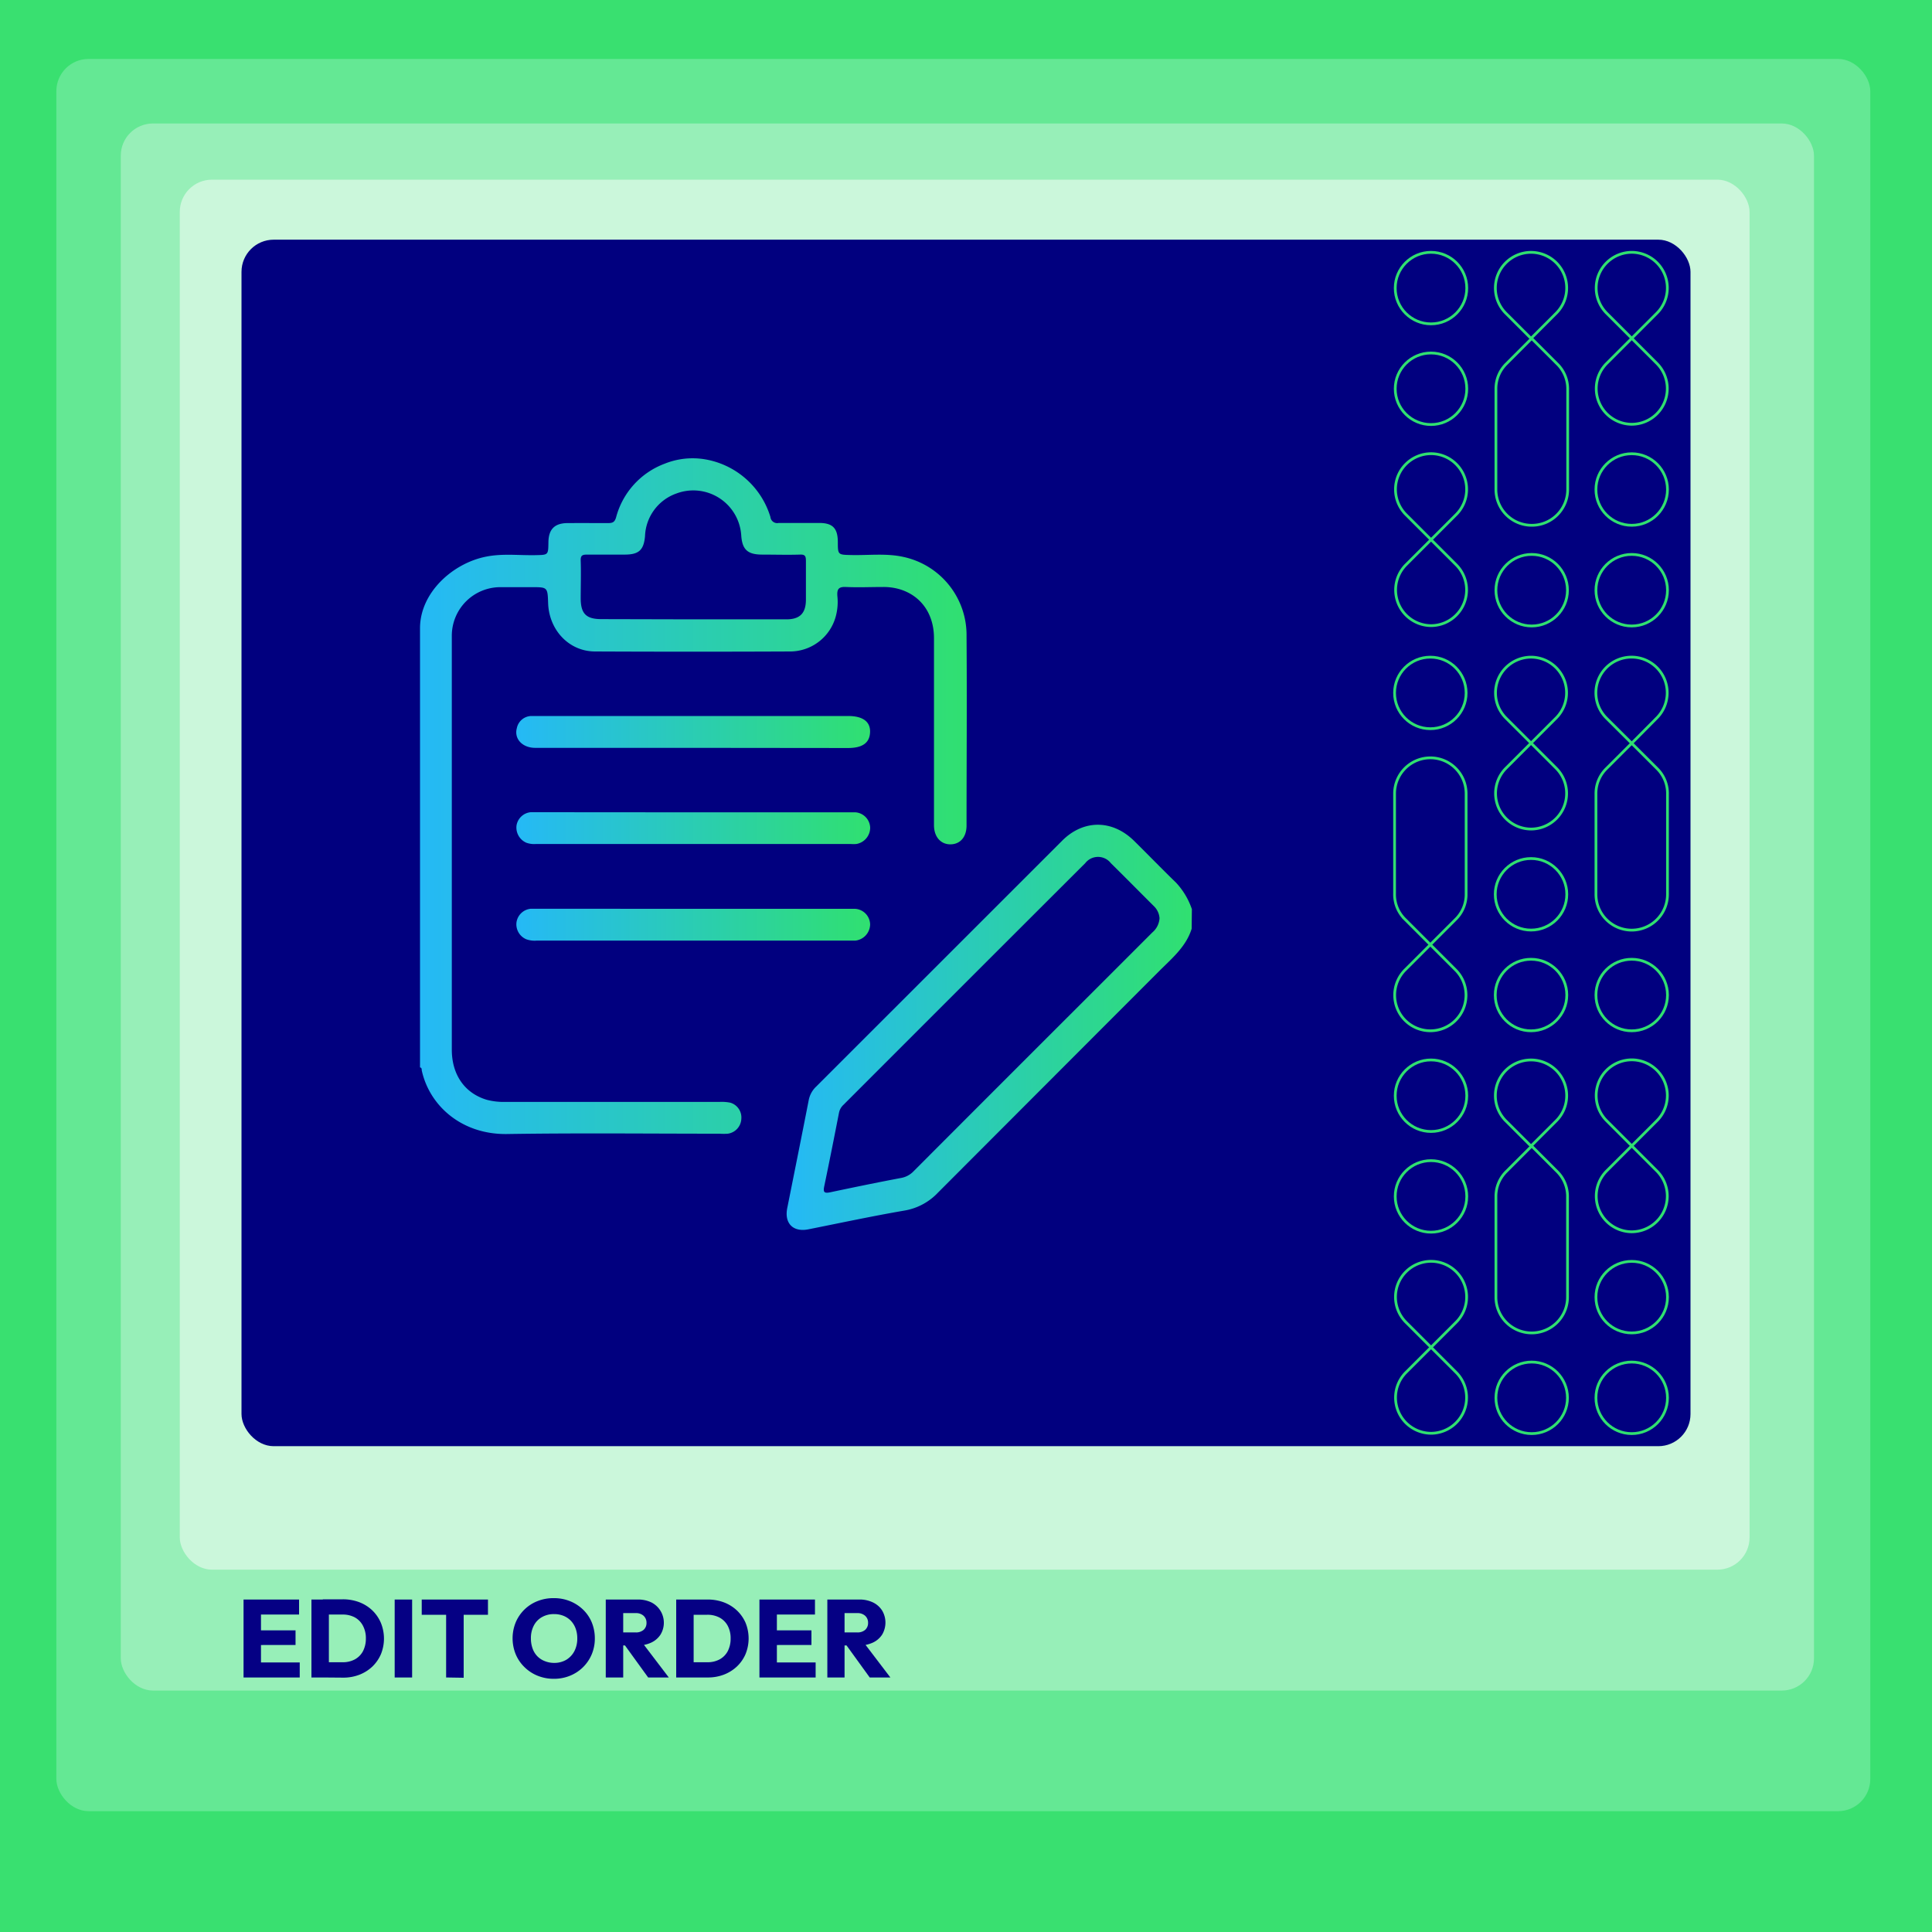 <svg id="Layer_1" data-name="Layer 1" xmlns="http://www.w3.org/2000/svg" xmlns:xlink="http://www.w3.org/1999/xlink" viewBox="0 0 350 350"><defs><style>.cls-1{fill:#39e070;}.cls-2,.cls-3,.cls-8{fill:none;stroke-miterlimit:10;}.cls-2,.cls-3{stroke:#fff;}.cls-3,.cls-8{stroke-width:0.5px;}.cls-3{opacity:0.5;}.cls-4{fill:#64e894;}.cls-5{fill:#97efb8;}.cls-6{fill:#cbf7db;}.cls-7{fill:#01007f;}.cls-8{stroke:#30e070;}.cls-9{fill:#050084;}.cls-10{fill:url(#linear-gradient);}.cls-11{fill:url(#linear-gradient-2);}.cls-12{fill:url(#linear-gradient-3);}.cls-13{fill:url(#linear-gradient-4);}.cls-14{fill:url(#linear-gradient-5);}</style><linearGradient id="linear-gradient" x1="76.06" y1="144.24" x2="175.15" y2="144.24" gradientUnits="userSpaceOnUse"><stop offset="0" stop-color="#25b9f6"/><stop offset="1" stop-color="#30e070"/></linearGradient><linearGradient id="linear-gradient-2" x1="142.51" y1="186.11" x2="215.88" y2="186.11" xlink:href="#linear-gradient"/><linearGradient id="linear-gradient-3" x1="93.53" y1="132.58" x2="157.63" y2="132.58" xlink:href="#linear-gradient"/><linearGradient id="linear-gradient-4" x1="93.54" y1="150.06" x2="157.63" y2="150.06" xlink:href="#linear-gradient"/><linearGradient id="linear-gradient-5" x1="93.54" y1="167.54" x2="157.63" y2="167.54" xlink:href="#linear-gradient"/></defs><title>kk</title><rect class="cls-1" x="-2967.61" y="-8169.3" width="5278.55" height="8551.8"/><rect class="cls-2" x="10.61" y="10.61" width="328.77" height="317.5" rx="4"/><path class="cls-2" d="M306.28,306.47h16.34a5.83,5.83,0,0,0,5.83-5.83V27.77a5.83,5.83,0,0,0-5.83-5.84H27.38a5.83,5.83,0,0,0-5.84,5.84V300.64a5.83,5.83,0,0,0,5.84,5.83H307"/><rect class="cls-2" x="32.78" y="32.73" width="284.44" height="251.6" rx="4"/><rect class="cls-2" x="43.58" y="43.71" width="262.84" height="218.42" rx="4"/><line class="cls-2" x1="43.69" y1="43.84" x2="248.08" y2="261.81"/><line class="cls-2" x1="248.06" y1="43.99" x2="43.57" y2="262.12"/><line class="cls-2" x1="248.11" y1="152.71" x2="43.83" y2="152.71"/><rect class="cls-2" x="43.58" y="43.71" width="204.78" height="218.42"/><line class="cls-2" x1="145.97" y1="43.97" x2="145.97" y2="262.34"/><circle class="cls-2" cx="145.97" cy="152.92" r="102.08"/><path class="cls-3" d="M306.28,306.47h16.34a5.83,5.83,0,0,0,5.83-5.83V27.77a5.83,5.83,0,0,0-5.83-5.84H27.38a5.83,5.83,0,0,0-5.84,5.84V300.64a5.83,5.83,0,0,0,5.84,5.83H248.07"/><rect class="cls-2" width="350" height="350"/><rect class="cls-2" x="76.06" y="78.35" width="139.82" height="149.14"/><rect class="cls-1" width="350" height="350" transform="translate(0 350) rotate(-90)"/><rect class="cls-4" x="10.21" y="10.68" width="328.61" height="317.43" rx="5.83"/><rect class="cls-5" x="21.88" y="22.37" width="306.74" height="283.89" rx="5.83"/><rect class="cls-6" x="32.57" y="32.55" width="284.38" height="251.81" rx="5.83"/><rect class="cls-7" x="43.75" y="43.42" width="262.5" height="218.57" rx="5.83"/><circle class="cls-8" cx="259.12" cy="125.53" r="6.48"/><path class="cls-8" d="M259.12,137.29a6.48,6.48,0,0,1,6.48,6.48V162a6.31,6.31,0,0,1-1.9,4.55l-4.58,4.58-4.58-4.58a6.31,6.31,0,0,1-1.9-4.71V144c0-.07,0-.13,0-.2A6.49,6.49,0,0,1,259.12,137.29Z"/><path class="cls-8" d="M259.12,171.14l4.57,4.57a6.46,6.46,0,1,1-9.14,0Z"/><circle class="cls-8" cx="277.36" cy="162.01" r="6.48"/><circle class="cls-8" cx="277.36" cy="180.26" r="6.48"/><path class="cls-8" d="M277.36,119.05h0a6.46,6.46,0,0,0-4.57,11l9.15,9.14a6.46,6.46,0,0,1-4.57,11h0a6.46,6.46,0,0,1-4.57-11l9.15-9.16A6.46,6.46,0,0,0,277.36,119.05Z"/><path class="cls-8" d="M295.6,168.5a6.48,6.48,0,0,1-6.48-6.49V143.77a6.31,6.31,0,0,1,1.9-4.54l4.58-4.58,4.58,4.57a6.32,6.32,0,0,1,1.9,4.71v17.89a1.21,1.21,0,0,1,0,.19A6.48,6.48,0,0,1,295.6,168.5Z"/><path class="cls-8" d="M295.6,134.65,291,130.07a6.46,6.46,0,1,1,9.14,0Z"/><circle class="cls-8" cx="295.6" cy="180.26" r="6.48"/><circle class="cls-8" cx="259.24" cy="198.5" r="6.48"/><circle class="cls-8" cx="259.24" cy="216.74" r="6.48"/><path class="cls-8" d="M259.24,228.5h0a6.46,6.46,0,0,0-4.57,11l9.15,9.15a6.46,6.46,0,0,1-4.57,11h0a6.46,6.46,0,0,1-4.57-11l9.15-9.15A6.46,6.46,0,0,0,259.24,228.5Z"/><circle class="cls-8" cx="295.6" cy="234.99" r="6.48"/><circle class="cls-8" cx="295.6" cy="253.23" r="6.48"/><path class="cls-8" d="M295.6,192h0a6.46,6.46,0,0,0-4.57,11l9.15,9.15a6.46,6.46,0,0,1-4.57,11h0a6.46,6.46,0,0,1-4.57-11l9.15-9.15A6.46,6.46,0,0,0,295.6,192Z"/><circle class="cls-8" cx="277.48" cy="253.23" r="6.48"/><path class="cls-8" d="M277.49,241.47A6.48,6.48,0,0,1,271,235V216.74a6.32,6.32,0,0,1,1.91-4.54l4.57-4.58,4.58,4.58a6.35,6.35,0,0,1,1.91,4.71V235A6.48,6.48,0,0,1,277.49,241.47Z"/><path class="cls-8" d="M277.36,207.62l-4.57-4.57a6.46,6.46,0,1,1,9.14,0Z"/><circle class="cls-8" cx="259.24" cy="52.19" r="6.48"/><circle class="cls-8" cx="259.24" cy="70.43" r="6.48"/><path class="cls-8" d="M259.24,82.19h0a6.46,6.46,0,0,0-4.57,11l9.15,9.15a6.46,6.46,0,0,1-4.57,11h0a6.47,6.47,0,0,1-4.57-11l9.15-9.15A6.46,6.46,0,0,0,259.24,82.19Z"/><circle class="cls-8" cx="295.6" cy="88.68" r="6.48"/><circle class="cls-8" cx="295.6" cy="106.92" r="6.48"/><path class="cls-8" d="M295.6,45.71h0a6.46,6.46,0,0,0-4.57,11l9.15,9.15a6.46,6.46,0,0,1-4.57,11h0a6.46,6.46,0,0,1-4.57-11l9.15-9.15A6.46,6.46,0,0,0,295.6,45.71Z"/><circle class="cls-8" cx="277.48" cy="106.92" r="6.48"/><path class="cls-8" d="M277.49,95.16A6.48,6.48,0,0,1,271,88.68V70.43a6.32,6.32,0,0,1,1.91-4.54l4.57-4.58,4.58,4.58A6.34,6.34,0,0,1,284,70.6V88.68A6.48,6.48,0,0,1,277.49,95.16Z"/><path class="cls-8" d="M277.36,61.31l-4.57-4.57a6.46,6.46,0,1,1,9.14,0Z"/><path class="cls-9" d="M44.12,303.89V289.77h3.16v14.12Zm2.42-11.4v-2.72h7.64v2.72Zm0,5.52v-2.66h7V298Zm0,5.88v-2.72H54.3v2.72Z"/><path class="cls-9" d="M56.42,303.89V289.77h3.16v14.12Zm2.16,0v-2.76h3.48a4.56,4.56,0,0,0,2.23-.52,3.64,3.64,0,0,0,1.47-1.49,4.92,4.92,0,0,0,.52-2.31,4.75,4.75,0,0,0-.53-2.29A3.64,3.64,0,0,0,64.27,293a4.62,4.62,0,0,0-2.21-.51H58.48v-2.76H62.1a8.31,8.31,0,0,1,2.95.51,7.15,7.15,0,0,1,2.36,1.46A6.88,6.88,0,0,1,69,294a7.51,7.51,0,0,1,0,5.69,6.94,6.94,0,0,1-1.56,2.24,7.19,7.19,0,0,1-2.35,1.47,8,8,0,0,1-2.93.52Z"/><path class="cls-9" d="M71.5,303.89V289.77h3.16v14.12Z"/><path class="cls-9" d="M76.4,292.53v-2.76h12v2.76Zm4.42,11.36V290H84v13.94Z"/><path class="cls-9" d="M100.38,304.13a7.73,7.73,0,0,1-3-.56A7.23,7.23,0,0,1,95,302a7,7,0,0,1-1.58-2.33,7.66,7.66,0,0,1,0-5.75,7.08,7.08,0,0,1,3.92-3.85,7.72,7.72,0,0,1,3-.55,7.64,7.64,0,0,1,2.93.55,7.4,7.4,0,0,1,2.37,1.54,6.86,6.86,0,0,1,1.57,2.32,7.63,7.63,0,0,1,.55,2.89,7.38,7.38,0,0,1-.56,2.87,7.16,7.16,0,0,1-3.9,3.87A7.59,7.59,0,0,1,100.38,304.13Zm0-2.88a4.26,4.26,0,0,0,2.2-.56,4,4,0,0,0,1.47-1.56,4.93,4.93,0,0,0,.53-2.32,5.13,5.13,0,0,0-.3-1.79,4.07,4.07,0,0,0-.86-1.4,3.86,3.86,0,0,0-1.34-.9,4.51,4.51,0,0,0-1.7-.31,4.29,4.29,0,0,0-2.21.55,3.7,3.7,0,0,0-1.47,1.54,4.86,4.86,0,0,0-.52,2.31,5.26,5.26,0,0,0,.3,1.82A3.88,3.88,0,0,0,97.3,300a3.73,3.73,0,0,0,1.33.9A4.45,4.45,0,0,0,100.34,301.25Z"/><path class="cls-9" d="M109.74,303.89V289.77h3.16v14.12Zm2.42-5.8v-2.36h3a2.1,2.1,0,0,0,1.44-.47,1.65,1.65,0,0,0,.52-1.27,1.68,1.68,0,0,0-.51-1.26,2,2,0,0,0-1.43-.5h-3v-2.46h3.36a5.55,5.55,0,0,1,2.48.53,4.13,4.13,0,0,1,1.64,5.82,4,4,0,0,1-1.68,1.45,5.76,5.76,0,0,1-2.54.52Zm5.26,5.8-4.4-6.08,2.9-.8,5.24,6.88Z"/><path class="cls-9" d="M122.5,303.89V289.77h3.16v14.12Zm2.16,0v-2.76h3.48a4.56,4.56,0,0,0,2.23-.52,3.64,3.64,0,0,0,1.47-1.49,4.92,4.92,0,0,0,.52-2.31,4.75,4.75,0,0,0-.53-2.29,3.64,3.64,0,0,0-1.48-1.48,4.62,4.62,0,0,0-2.21-.51h-3.58v-2.76h3.62a8.27,8.27,0,0,1,2.95.51,7.15,7.15,0,0,1,2.36,1.46,6.88,6.88,0,0,1,1.57,2.23,7.51,7.51,0,0,1,0,5.69,6.79,6.79,0,0,1-1.56,2.24,7.19,7.19,0,0,1-2.35,1.47,8,8,0,0,1-2.93.52Z"/><path class="cls-9" d="M137.58,303.89V289.77h3.16v14.12Zm2.42-11.4v-2.72h7.64v2.72Zm0,5.52v-2.66h7V298Zm0,5.88v-2.72h7.76v2.72Z"/><path class="cls-9" d="M149.88,303.89V289.77H153v14.12Zm2.42-5.8v-2.36h3a2.1,2.1,0,0,0,1.44-.47,1.65,1.65,0,0,0,.52-1.27,1.68,1.68,0,0,0-.51-1.26,2,2,0,0,0-1.43-.5h-3v-2.46h3.36a5.55,5.55,0,0,1,2.48.53,4.06,4.06,0,0,1,1.65,1.47,4.27,4.27,0,0,1,0,4.35,4,4,0,0,1-1.68,1.45,5.76,5.76,0,0,1-2.54.52Zm5.26,5.8-4.4-6.08,2.9-.8,5.24,6.88Z"/><path class="cls-10" d="M127.66,83.2a15,15,0,0,1,11.91,10.46,1.23,1.23,0,0,0,1.49,1.08c2.46,0,4.92,0,7.37,0s3.31,1,3.35,3.34c0,2.46,0,2.42,2.48,2.47,3.18.07,6.39-.36,9.53.37a14.48,14.48,0,0,1,11.31,14.35c.09,11.43,0,22.85,0,34.27,0,2.1-1.15,3.4-2.9,3.42s-3-1.32-3-3.49q0-16.94,0-33.86c0-4.46-2.41-7.79-6.38-8.91a10.37,10.37,0,0,0-2.83-.36c-2.23,0-4.47.1-6.69,0-1.39-.08-1.7.4-1.6,1.67a10,10,0,0,1-.29,3.65,8.59,8.59,0,0,1-8.11,6.36q-17.74.08-35.49,0c-4.71,0-8.34-3.86-8.51-8.74-.1-2.91-.1-2.91-3-2.91-1.86,0-3.73,0-5.59,0a8.8,8.8,0,0,0-8.86,8.84v74.95c0,4.57,2.37,7.92,6.38,9.09a12,12,0,0,0,3.38.37H130.4a8,8,0,0,1,1.9.14,2.79,2.79,0,0,1,2,2.91,2.85,2.85,0,0,1-2.44,2.71,10.7,10.7,0,0,1-1.5,0c-12.83,0-25.67-.14-38.5.06-8.23.12-14.08-5.14-15.46-11.55,0-.21,0-.46-.31-.52V132.69c0-6.29,0-12.58,0-18.87,0-6.55,6.06-11.87,12.08-13,2.92-.57,5.9-.19,8.84-.25,2.31-.05,2.31,0,2.34-2.32s1.06-3.48,3.5-3.49,4.91,0,7.37,0c.83,0,1.14-.24,1.38-1A14.28,14.28,0,0,1,120.42,84,13.56,13.56,0,0,1,127.66,83.2Zm-2,29h16.79c2.47,0,3.55-1.11,3.55-3.59,0-2.32,0-4.65,0-7,0-.86-.15-1.18-1.09-1.14-2.27.07-4.55,0-6.82,0-2.66,0-3.64-.9-3.81-3.51a8.7,8.7,0,0,0-11.71-7.57,8.53,8.53,0,0,0-5.72,7.76c-.23,2.51-1.13,3.32-3.68,3.32-2.27,0-4.55,0-6.82,0-.85,0-1.18.15-1.15,1.09.08,2.27,0,4.55,0,6.82,0,2.81,1,3.78,3.76,3.78Z"/><path class="cls-11" d="M215.88,168.25c-1,3.24-3.57,5.36-5.86,7.65Q189.94,196,169.9,216.08a10.8,10.8,0,0,1-6.07,3.23c-5.81,1-11.59,2.24-17.37,3.39-2.78.56-4.4-1.07-3.84-3.86,1.3-6.5,2.61-13,3.88-19.5a4.57,4.57,0,0,1,1.32-2.46q22.31-22.29,44.6-44.58c3.86-3.86,9.07-3.84,13,0,2.56,2.52,5.06,5.11,7.64,7.61a13.33,13.33,0,0,1,2.86,4.79Zm-5.82-1.9a3.35,3.35,0,0,0-1-2.17c-2.61-2.6-5.19-5.22-7.82-7.81a2.94,2.94,0,0,0-4.64,0q-21.92,21.88-43.81,43.79a2.66,2.66,0,0,0-.79,1.39c-.87,4.45-1.75,8.91-2.68,13.35-.23,1.09,0,1.32,1.1,1.09,4.26-.9,8.53-1.78,12.81-2.59a4.15,4.15,0,0,0,2.31-1.25q12.91-12.94,25.85-25.87,8.69-8.67,17.37-17.36A3.67,3.67,0,0,0,210.06,166.35Z"/><path class="cls-12" d="M125.49,135.48q-14.26,0-28.53,0c-2.33,0-3.86-1.64-3.33-3.57a2.74,2.74,0,0,1,2.62-2.2c.46,0,.91,0,1.37,0h56c2.66,0,4.08,1,4,2.95s-1.42,2.85-4,2.85Z"/><path class="cls-13" d="M125.49,147.16h28c.5,0,1,0,1.5,0a2.89,2.89,0,0,1,2.65,2.8,3,3,0,0,1-2.53,2.94,7.7,7.7,0,0,1-1,0H97.07a4.15,4.15,0,0,1-1.74-.24,3,3,0,0,1-1.76-3.09,2.87,2.87,0,0,1,2.57-2.43c.5,0,1,0,1.5,0Z"/><path class="cls-14" d="M125.64,164.64h27.85c.46,0,.91,0,1.37,0a2.89,2.89,0,0,1,2.77,2.82,3,3,0,0,1-2.68,2.94c-.32,0-.64,0-1,0H97.2a4.47,4.47,0,0,1-1.88-.25,2.94,2.94,0,0,1-1.75-3.09,2.89,2.89,0,0,1,2.58-2.43c.5,0,1,0,1.5,0Z"/></svg>